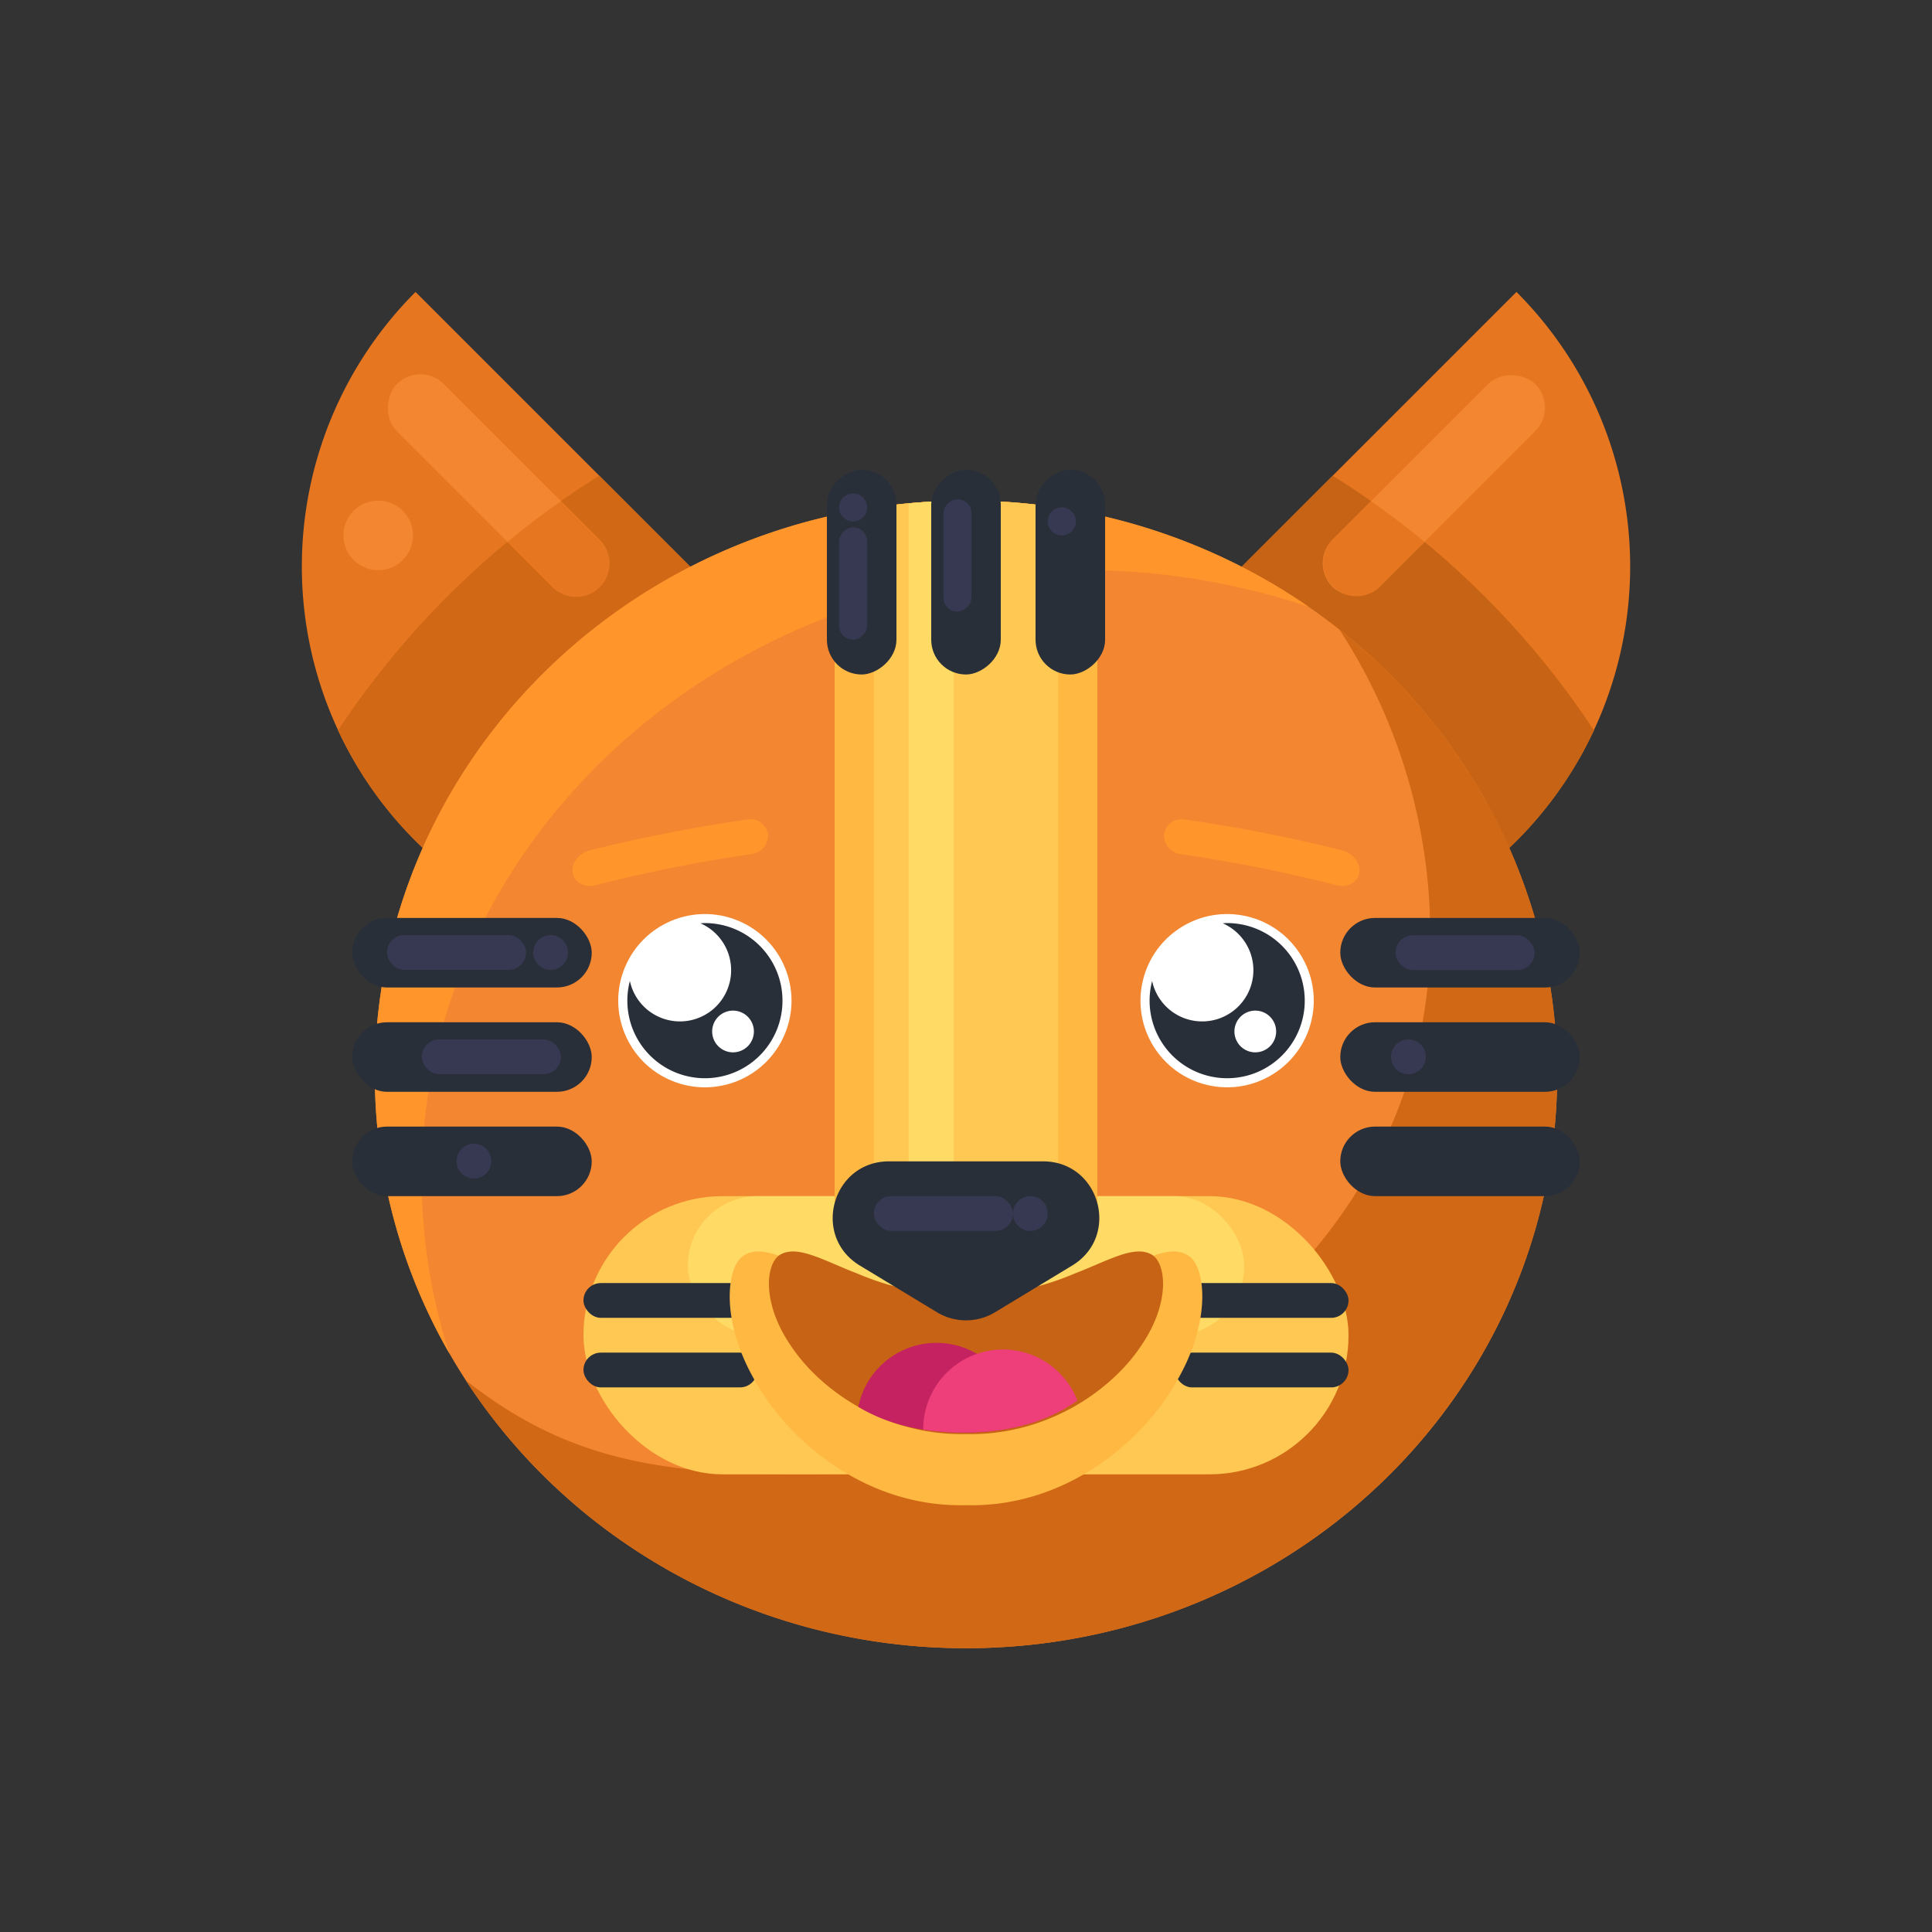 <svg id="tiger" xmlns="http://www.w3.org/2000/svg" viewBox="0 0 500 500"><rect x="0" y="0" width="500" height="500" fill="#333333" stroke="none"/><path d="M107.541,75.559,249.613,217.631A100.46,100.46,0,1,1,107.541,75.559Z" style="fill:#e67720"/><path d="M87.49,189.024A221.271,221.271,0,0,1,155.095,123.114L249.613,217.631A100.519,100.519,0,0,1,87.49,189.024Z" style="fill:#d16815"/><rect x="91.825" y="117.016" width="74.185" height="17.237" rx="8.619" transform="translate(131.238 305.63) rotate(-135)" style="fill:#f38630"/><path d="M142.957,151.863l-11.623-11.623q6.697-5.526,13.833-10.543l9.978,9.978A8.619,8.619,0,1,1,142.957,151.863Z" style="fill:#e67720"/><path d="M392.459,75.559,250.387,217.631A100.46,100.46,0,1,0,392.459,75.559Z" style="fill:#e67720"/><path d="M412.51,189.024A221.271,221.271,0,0,0,344.905,123.114L250.387,217.631A100.519,100.519,0,0,0,412.51,189.024Z" style="fill:#c76314"/><rect x="333.991" y="117.016" width="74.185" height="17.237" rx="8.619" transform="translate(19.851 299.193) rotate(-45)" style="fill:#f38630"/><path d="M357.043,151.863l11.623-11.623q-6.697-5.526-13.833-10.543l-9.978,9.978A8.619,8.619,0,0,0,357.043,151.863Z" style="fill:#e67720"/><circle cx="97.883" cy="138.559" r="9" style="fill:#f38630"/><ellipse cx="250" cy="278.059" rx="153" ry="148.5" style="fill:#f38630"/><path d="M109.15,305.059c0-86.985,76.559-157.5,171-157.5a183.821,183.821,0,0,1,58.519,9.467,155.463,155.463,0,0,0-88.668-27.467c-84.5,0-153,66.486-153,148.5a144.435,144.435,0,0,0,19.344,72.308A146.005,146.005,0,0,1,109.15,305.059Z" style="fill:#ff952b"/><path d="M346.631,162.929a144.622,144.622,0,0,1,23.519,79.13c0,82.014-77.5,139.5-162,139.5-36.65,0-61.284-3.513-87.631-24.37,27.095,41.679,74.953,69.37,129.481,69.37,84.5,0,153-66.486,153-148.5C403,231.617,381.029,190.159,346.631,162.929Z" style="fill:#d16815"/><rect x="151" y="309.559" width="198" height="72" rx="36" style="fill:#ffc852"/><rect x="178" y="309.559" width="144" height="36" rx="18" style="fill:#ffda65"/><rect x="151" y="332.059" width="45" height="9" rx="4.5" style="fill:#282f39"/><rect x="151" y="350.059" width="45" height="9" rx="4.5" style="fill:#282f39"/><rect x="304" y="332.059" width="45" height="9" rx="4.5" style="fill:#282f39"/><rect x="304" y="350.059" width="45" height="9" rx="4.5" style="fill:#282f39"/><path d="M284,133.245a158.664,158.664,0,0,0-68,0V318.559h68Z" style="fill:#ffb842"/><path d="M250,129.559a158.42,158.42,0,0,0-23.85,1.812V318.559h47.701V131.372A158.42,158.42,0,0,0,250,129.559Z" style="fill:#ffc852"/><path d="M235.15,130.266V318.559h11.701v-188.957Q240.942,129.719,235.15,130.266Z" style="fill:#ffda65"/><rect x="91.15" y="237.559" width="61.99" height="18" rx="9" style="fill:#282f39"/><rect x="91.15" y="264.559" width="61.99" height="18" rx="9" style="fill:#282f39"/><rect x="91.15" y="291.559" width="61.99" height="18" rx="9" style="fill:#282f39"/><rect x="346.86" y="237.559" width="61.99" height="18" rx="9" style="fill:#282f39"/><rect x="346.86" y="264.559" width="61.99" height="18" rx="9" style="fill:#282f39"/><rect x="346.86" y="291.559" width="61.99" height="18" rx="9" style="fill:#282f39"/><rect x="361.15" y="242.059" width="36" height="9" rx="4.5" style="fill:#373952"/><rect x="100.15" y="242" width="36" height="9" rx="4.5" style="fill:#373952"/><circle cx="142.5" cy="246.5" r="4.499" style="fill:#373952"/><rect x="109.15" y="269" width="36" height="9" rx="4.5" style="fill:#373952"/><circle cx="122.65" cy="300.5" r="4.499" style="fill:#373952"/><circle cx="364.5" cy="273.5" r="4.499" style="fill:#373952"/><rect x="196.505" y="139.064" width="52.99" height="18" rx="9" transform="translate(74.936 371.064) rotate(-90)" style="fill:#282f39"/><rect x="223.505" y="139.064" width="52.99" height="18" rx="9" transform="translate(101.936 398.064) rotate(-90)" style="fill:#282f39"/><rect x="250.505" y="139.064" width="52.99" height="18" rx="9" transform="translate(128.936 425.064) rotate(-90)" style="fill:#282f39"/><rect x="206.243" y="147.381" width="29.084" height="7.271" rx="3.636" transform="translate(69.768 371.802) rotate(-90)" style="fill:#373952"/><circle cx="220.785" cy="131.344" r="3.635" style="fill:#373952"/><rect x="233.243" y="140.11" width="29.084" height="7.271" rx="3.636" transform="translate(104.039 391.531) rotate(-90)" style="fill:#373952"/><circle cx="274.785" cy="134.924" r="3.635" style="fill:#373952"/><circle cx="182.42" cy="258.979" r="22.42" transform="translate(-126.654 328.405) rotate(-67.5)" style="fill:#fff"/><path d="M182.42,238.892c-.387,0-.764.036-1.145.058a13.251,13.251,0,1,1-18.264,14.931,20.076,20.076,0,1,0,19.409-14.988Zm7.287,33.453a5.399,5.399,0,1,1,5.399-5.399A5.399,5.399,0,0,1,189.707,272.345Z" style="fill:#282f39"/><circle cx="317.58" cy="258.979" r="22.42" transform="translate(-7.435 508.562) rotate(-76.718)" style="fill:#fff"/><path d="M317.58,238.892c-.387,0-.764.036-1.145.058a13.251,13.251,0,1,1-18.264,14.931,20.076,20.076,0,1,0,19.409-14.988Zm7.287,33.453a5.399,5.399,0,1,1,5.399-5.399A5.399,5.399,0,0,1,324.868,272.345Z" style="fill:#282f39"/><path d="M307.212,324.763c4.81,2.382,6.602,16.953-2.787,32.883-8.818,15.592-28.817,32.544-54.425,31.895-25.608.649-45.607-16.302-54.425-31.895-9.388-15.93-7.597-30.501-2.786-32.883,5.35-3.107,13.595,2.665,23.436,7.026a75.097,75.097,0,0,0,67.551,0C293.616,327.428,301.861,321.657,307.212,324.763Z" style="fill:#ffb842"/><path d="M297.714,324.516c4.012,1.714,5.506,12.201-2.324,23.666-7.354,11.222-24.033,23.422-45.39,22.955-21.357.467-38.035-11.733-45.39-22.955-7.83-11.465-6.335-21.952-2.323-23.666,4.462-2.236,11.338,1.918,19.546,5.056a71.583,71.583,0,0,0,56.336,0C286.376,326.434,293.251,322.28,297.714,324.516Z" style="fill:#c76314"/><path d="M242.369,347.528a20.642,20.642,0,0,0-20.23,16.552c6.672,4.046,15.477,6.664,27.109,6.664a63.134,63.134,0,0,0,13.723-1.414c.021-.386.035-.774.035-1.166A20.636,20.636,0,0,0,242.369,347.528Z" style="fill:#c42260"/><path d="M278.82,362.458a20.636,20.636,0,0,0-39.89,7.426c0,.029.002.059.002.088a66.477,66.477,0,0,0,10.316.772C262.37,370.744,271.898,367.416,278.82,362.458Z" style="fill:#ee3f7a"/><path d="M257.529,339.602l19.942-12.077c12.582-7.619,7.181-26.966-7.529-26.966H230.058c-14.709,0-20.111,19.346-7.529,26.966l19.942,12.077A14.534,14.534,0,0,0,257.529,339.602Z" style="fill:#282f39"/><rect x="226.15" y="309.559" width="36" height="9" rx="4.5" style="fill:#373952"/><circle cx="266.65" cy="314.059" r="4.5" style="fill:#373952"/><path d="M194.371,221.064a384.561,384.561,0,0,0-40.196,8.02c-2.829.726-5.545-.655-5.972-3.141h0c-.425-2.486,1.612-5.161,4.474-5.877a401.898,401.898,0,0,1,40.653-7.97,4.598,4.598,0,0,1,5.433,3.804h0A4.927,4.927,0,0,1,194.371,221.064Z" style="fill:#ff952b"/><path d="M345.825,229.084a384.649,384.649,0,0,0-40.197-8.02,4.926,4.926,0,0,1-4.392-5.163h0a4.594,4.594,0,0,1,5.433-3.804,402.061,402.061,0,0,1,40.653,7.969c2.859.714,4.9,3.391,4.475,5.877h0C351.37,228.43,348.655,229.811,345.825,229.084Z" style="fill:#ff952b"/></svg>